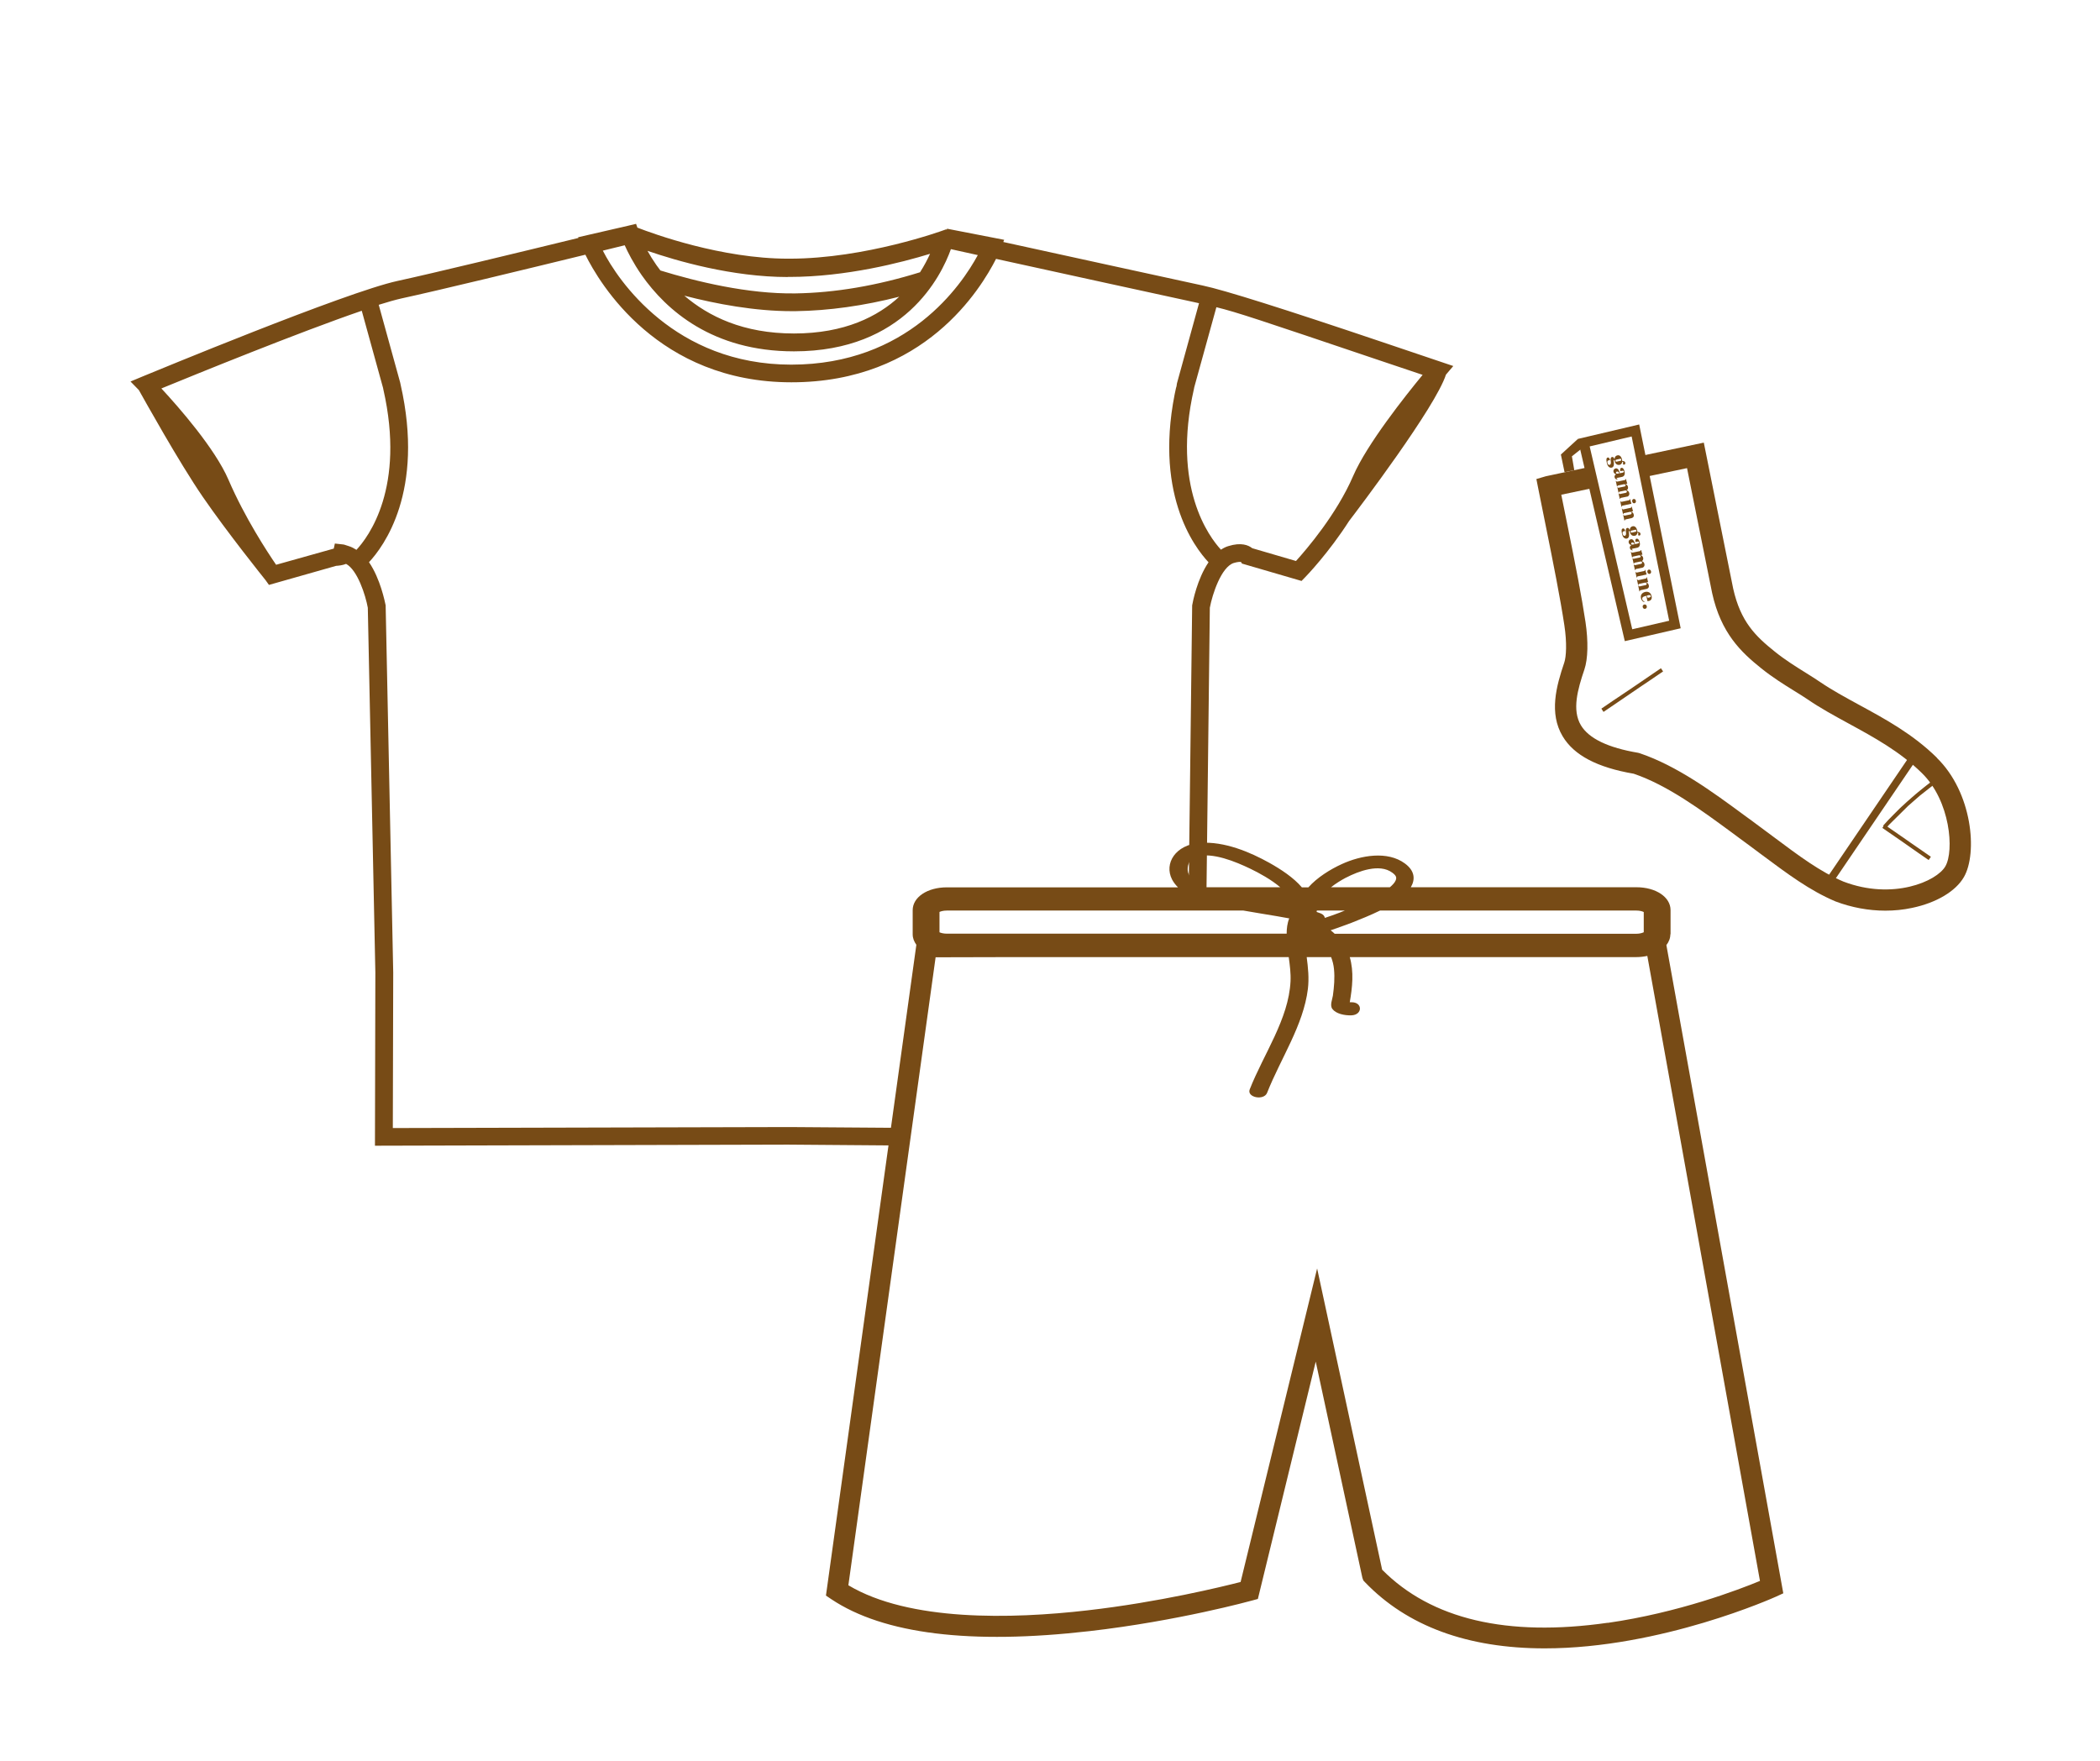 <?xml version="1.0" encoding="UTF-8"?>
<svg id="Laag_1" data-name="Laag 1" xmlns="http://www.w3.org/2000/svg" viewBox="0 0 211.59 177.44">
  <defs>
    <style>
      .cls-1 {
        fill: #774b16;
      }
    </style>
  </defs>
  <g>
    <path class="cls-1" d="M90.74,113.67l-11.19-.08h0l-39.97.1.04-15.67-.76-36.86v-.14c-.08-.36-.53-2.68-1.68-4.36,1.45-1.55,5.64-7.12,3.18-17.92h0c-.01-.08-.03-.15-.04-.19-1.14-4.14-1.82-6.59-2.16-7.83.92-.29,1.7-.51,2.28-.64,3.49-.75,12.81-3.01,18.54-4.41,1.42,2.88,7.33,12.86,20.76,12.86s19.09-9.45,20.62-12.44c6.26,1.37,16.41,3.6,19.91,4.35l.54.12c-.32,1.18-1.01,3.65-2.2,7.99-.03.11-.11.39.02.69-.08-.18-.1-.35-.07-.46-2.46,10.8,1.78,16.37,3.21,17.89-1.14,1.67-1.59,3.98-1.65,4.34l-.37,30.4c.6-.19,1.2-.36,1.8-.53l.35-29.63c.25-1.35,1.15-4.11,2.41-4.51.4-.12.64-.12.73-.1l.1.16,6,1.75.38-.39c.13-.13,2.36-2.45,4.41-5.65,1-1.31,8.72-11.5,9.76-14.75l.74-.87-7.2-2.43q-14.78-4.99-18.03-5.68l-.55-.12c-3.44-.74-13.28-2.9-19.56-4.27l.09-.22-5.76-1.12-.02.09-.09-.02-.25.09c-.08.03-7.85,2.86-15.5,2.86h-.17c-6.68,0-13.53-2.49-15.17-3.13l-.13-.38-.51.12h0s-.29.07-.29.07c0,0,0,0,0,0l-5.04,1.16.03.07c-5.74,1.4-14.79,3.59-18.21,4.33-5.23,1.13-24.86,9.29-25.7,9.63l-1.22.51.84.86c.5.89,4.05,7.28,6.44,10.76,2.48,3.61,6.19,8.23,6.32,8.39l.35.49,6.76-1.92c.28-.02.67-.06,1.01-.2,1.15.62,1.96,3.15,2.19,4.42l.76,36.76-.04,17.46,41.61-.11,10.29.08c.35-.61.71-1.2,1.07-1.79ZM122.55,30.96c2.06.5,4.51,1.33,16.09,5.24l4.7,1.58c-1.74,2.11-5.62,7-6.99,10.17-1.68,3.9-4.72,7.43-5.77,8.59l-4.41-1.29c-.37-.3-1.11-.62-2.41-.21-.27.08-.51.21-.74.36-1.18-1.28-4.98-6.31-2.72-16.21,0-.04.02-.09.03-.16h0c1.22-4.43,1.91-6.93,2.23-8.07ZM79.37,27.91h.17c5.7,0,11.3-1.45,14.17-2.33-.25.55-.58,1.19-1.01,1.86-4.34,1.35-8.56,2.07-12.56,2.13-4.81.07-9.99-1.2-13.6-2.31-.14-.18-.27-.36-.4-.54-.36-.52-.66-1-.9-1.44,2.93,1.01,8.51,2.64,14.15,2.64ZM90.62,29.89c-2.16,2-5.5,3.72-10.62,3.72s-8.6-1.72-11.05-3.81c3.24.84,7.11,1.56,10.82,1.56.13,0,.26,0,.39,0,3.36-.05,6.87-.54,10.46-1.46ZM62.94,24.71c.31.7.86,1.79,1.72,3.03,2.46,3.5,7.11,7.67,15.34,7.67,11.13,0,14.84-7.59,15.81-10.3.58.13,1.52.33,2.71.6-1.64,3.03-7.06,11.04-18.8,11.04s-17.48-8.52-18.98-11.49c.93-.23,1.69-.41,2.2-.54ZM35.89,55.4c-.23-.14-.46-.27-.72-.35-.23-.07-.34-.11-.37-.12h0c-.09-.03-.17-.06-.25-.06l-.81-.09-.11.51s0,0,0,0l-5.81,1.63c-.87-1.27-3.15-4.74-4.8-8.57-1.35-3.14-5.03-7.34-6.76-9.2,3.51-1.44,13.86-5.66,20.19-7.83.35,1.27,1.02,3.71,2.15,7.79,0,.05.02.08.02.11,2.26,9.92-1.5,14.9-2.71,16.2Z"/>
    <path class="cls-1" d="M118.69,39.41s-.05-.08-.07-.12c.02.04.04.08.07.12Z"/>
    <path class="cls-1" d="M168.32,94.16v-2.44c0-1.31-1.48-2.3-3.44-2.3h-22.73c.47-.8.4-1.66-.59-2.39-1.76-1.31-4.45-.82-6.35.05-1.19.54-2.51,1.37-3.38,2.35h-.66c-.83-.98-2.11-1.82-3.29-2.48-1.89-1.05-4.5-2.18-6.98-2-2.46.18-3.63,2.07-2.81,3.68.15.29.36.56.6.8h-23.29c-1.96,0-3.44.99-3.44,2.3v2.44c0,.38.14.73.37,1.05l-9.04,65.09-.07.5.55.37c5.26,3.51,14.02,4.59,26.03,3.21,8.89-1.02,16.28-3.06,16.35-3.08l.59-.16,5.83-23.92,4.7,21.79.1.27.16.17c4.25,4.43,10.34,6.67,18.11,6.67h0c11.75,0,23.19-5.16,23.3-5.21l.74-.34-11.78-65.33c.25-.32.4-.69.4-1.09ZM161.99,163.55c-10.14,1.45-17.78-.35-22.73-5.35l-6.55-30.36-7.71,31.6c-1.84.47-8.19,2.03-15.44,2.86-7.65.88-17.95,1.13-24.08-2.53l8.79-63.29,7.93-.02h27.65c.11.81.22,1.63.18,2.45-.19,3.8-2.69,7.28-4.11,10.88-.32.82,1.43,1.16,1.75.35,1.38-3.49,3.66-6.81,4.11-10.47.13-1.09.02-2.14-.12-3.21h2.46c.15.39.25.79.29,1.21.09.89.01,1.78-.11,2.67-.06.4-.33.98-.05,1.35.36.48,1.21.66,1.9.64,1.16-.03,1.17-1.35,0-1.32-.08,0-.11,0-.15,0,.26-1.5.43-3.06,0-4.55h28.88c.39,0,.76-.05,1.1-.12l11.35,62.99c-2.12.88-8.22,3.21-15.34,4.23ZM165.61,93.96c-.13.06-.38.15-.74.15h-30.39c-.13-.12-.26-.24-.41-.35.71-.25,1.42-.49,2.09-.75.96-.38,1.95-.78,2.89-1.24h25.83c.35,0,.61.08.74.15v2.05ZM132.68,91.77h2.82c-.17.07-.35.14-.52.21-.48.19-.99.36-1.49.53-.03-.17-.15-.34-.41-.45-.13-.06-.28-.09-.42-.15.01-.04.02-.09.02-.14ZM125.28,91.77c1.13.2,2.26.38,3.39.57.4.07.82.15,1.23.22-.2.49-.26,1.03-.26,1.54h-34.24c-.35,0-.61-.08-.74-.14v-2.05c.13-.06.38-.14.74-.14h29.89ZM135.63,88.45c1.21-.63,3.36-1.46,4.65-.5.41.3.47.5.33.81-.09.21-.31.44-.57.66h-5.93c.48-.38,1.02-.71,1.51-.97ZM120.66,89.02c-.67-.41-1.05-.92-.99-1.56.05-.55.37-.98.84-1.12,1.64-.49,4.04.53,5.44,1.2.94.45,2.15,1.12,3.04,1.88h-7.56c-.27-.12-.53-.25-.77-.4Z"/>
  </g>
  <g>
    <path class="cls-1" d="M192.89,90.74c-2.58.54-5.62.25-7.7-.54-.45-.19-.9-.4-1.34-.63l-.38-.2,9.5-13.99.32.27c.5.41.95.81,1.37,1.23,3.3,3.22,3.87,9,2.62,11.17h0c-.83,1.44-2.49,2.3-4.39,2.7ZM184.59,89.08c.29.14.59.28.88.4,5.05,1.93,9.98.21,11.15-1.83h0c1.14-1.98.47-7.35-2.49-10.24-.32-.31-.65-.61-1-.91l-8.54,12.58Z"/>
    <g>
      <path class="cls-1" d="M194.46,77.09c-2.32-2.28-5.01-3.75-7.61-5.17-1.44-.78-2.79-1.52-4.03-2.37-.41-.28-.89-.58-1.4-.89-1.01-.62-2.15-1.33-3.23-2.21-2-1.61-3.72-3.24-4.54-6.93l-2.76-13.72-5.28,1.12s0,.03,0,.04c0,0,0,0,0-.01,0,0,0,.01,0,.02,0,.01,0,.02,0,.04,0,.02,0,.05.01.07l5.13-1.09,2.73,13.56c.83,3.73,2.64,5.45,4.59,7.02,1.09.88,2.24,1.59,3.25,2.22.5.31.98.61,1.39.89,1.24.85,2.6,1.59,4.04,2.38,2.59,1.41,5.27,2.88,7.58,5.14,3.16,3.08,3.72,8.56,2.54,10.61-1.22,2.13-6.32,3.95-11.53,1.96-2.44-1.03-4.59-2.63-7.3-4.66-.66-.49-1.33-.99-2.05-1.52-.29-.21-.59-.43-.89-.65-3.1-2.28-6.62-4.87-10.22-6.07-3.38-.57-5.49-1.63-6.45-3.24-1.13-1.9-.49-4.24.27-6.47.3-.9.33-2.55.06-4.31-.4-2.63-1.05-5.95-1.88-10.06-.31-1.52-.57-2.83-.74-3.69l4.45-.94c0-.05-.02-.1-.03-.15l-4.6.98v.08c.18.86.45,2.21.77,3.77.83,4.11,1.48,7.43,1.88,10.05.26,1.74.24,3.36-.06,4.24-.73,2.16-1.42,4.64-.25,6.59.99,1.65,3.13,2.74,6.54,3.31,3.57,1.19,7.08,3.77,10.17,6.05.3.22.6.44.89.65.72.53,1.4,1.03,2.05,1.52,2.73,2.04,4.88,3.64,7.34,4.68,2.55.98,5.09,1.04,7.16.61,2.22-.47,3.92-1.51,4.56-2.63,1.2-2.09.64-7.67-2.57-10.8Z"/>
      <path class="cls-1" d="M195.16,76.37c-2.42-2.38-5.17-3.88-7.84-5.33-1.41-.77-2.75-1.5-3.94-2.31-.42-.29-.91-.59-1.43-.92-.98-.61-2.09-1.3-3.13-2.14-1.92-1.54-3.44-2.99-4.19-6.35l-2.96-14.71-6.33,1.34s0,.02,0,.03c.06.16.12.33.17.5.04.16.07.32.1.48,0,0,0,0,0-.01,0,0,0,.01,0,.02,0,.01,0,.02,0,.04.05.3.1.61.1.92,0,.05,0,.1,0,.15l4.27-.9,2.53,12.59c.89,4.05,2.93,5.97,4.94,7.58,1.14.92,2.32,1.65,3.35,2.29.49.3.95.59,1.35.86,1.27.87,2.65,1.62,4.13,2.43,2.53,1.38,5.15,2.81,7.36,4.98,2.88,2.81,3.27,7.84,2.37,9.4-.87,1.52-5.3,3.44-10.27,1.54-2.33-.98-4.43-2.55-7.09-4.54-.66-.49-1.34-1-2.06-1.53l-.89-.65c-3.16-2.33-6.75-4.96-10.5-6.22l-.15-.04c-3.03-.51-4.96-1.44-5.76-2.77-.92-1.54-.33-3.62.35-5.63.36-1.06.4-2.84.11-4.78-.38-2.53-.98-5.62-1.89-10.11-.21-1.03-.4-1.96-.55-2.72l3.51-.74c-.05-.14-.11-.28-.14-.42-.14-.55-.2-1.14-.2-1.71l-.32.07-4.41.94-.95.28.19.96c.17.86.44,2.21.76,3.78.75,3.72,1.46,7.28,1.87,10,.27,1.78.19,3.17-.01,3.76-.81,2.38-1.55,5.11-.16,7.43,1.14,1.91,3.48,3.14,7.16,3.77,3.39,1.15,6.8,3.66,9.82,5.88l.89.66c.72.52,1.39,1.03,2.05,1.52,2.78,2.07,4.97,3.71,7.57,4.81,1.61.61,3.33.93,5.02.93.91,0,1.82-.09,2.7-.28,2.45-.51,4.4-1.68,5.22-3.11,1.39-2.41.85-8.52-2.73-12.01Z"/>
    </g>
    <g>
      <path class="cls-1" d="M194.3,86.5l-.11-.08.08-.11.11.08-.08.11ZM194.09,86.35l-.11-.08.08-.11.11.08-.08.11ZM193.87,86.2l-.11-.08.08-.11.11.08-.08.11ZM193.65,86.05l-.11-.08.08-.11.11.08-.08.11ZM193.43,85.9l-.11-.08.08-.11.11.08-.08.11ZM193.21,85.75l-.11-.08.08-.11.11.08-.08.11ZM193,85.6l-.11-.08.08-.11.11.08-.08.11ZM192.78,85.44l-.11-.08.08-.11.11.08-.08.11ZM192.56,85.29l-.11-.08.08-.11.11.08-.08.11ZM192.34,85.14l-.11-.08.08-.11.11.08-.08.11ZM192.13,84.99l-.11-.08.08-.11.11.08-.08.11ZM191.91,84.84l-.11-.08.08-.11.11.08-.08.11ZM191.69,84.69l-.11-.08.08-.11.11.08-.08.11ZM191.47,84.54l-.11-.08.08-.11.11.08-.08.11ZM191.26,84.38l-.11-.08.08-.11.11.08-.08.11ZM191.04,84.23l-.11-.08.08-.11.11.08-.08.11ZM190.82,84.08l-.11-.08.08-.11.11.08-.08.11ZM190.6,83.93l-.11-.08.08-.11.11.08-.08.11ZM190.39,83.78l-.11-.08.08-.11.11.08-.08.11ZM190.17,83.63l-.11-.08.08-.11.11.08-.08.11ZM189.95,83.48l-.11-.08.08-.11.11.08-.08.11ZM190.02,83.29l-.1-.09.09-.1.1.09-.09.1ZM190.2,83.1l-.1-.09.09-.1.1.09-.09.1ZM190.38,82.9l-.1-.09.09-.1.1.09-.09.1ZM190.56,82.71l-.1-.09.09-.1.1.09-.09.09ZM190.75,82.52l-.1-.09.09-.1.1.09-.09.09ZM190.93,82.33l-.09-.09.09-.09.09.09-.09.09ZM191.12,82.15l-.09-.09.09-.09.09.1-.09.09ZM191.31,81.96l-.09-.1.1-.09.09.1-.09.09ZM191.5,81.78l-.09-.1.1-.09.09.1-.1.09ZM191.69,81.59l-.09-.1.1-.09.09.1-.1.09ZM191.88,81.41l-.09-.1.1-.09.09.1-.1.09ZM192.07,81.23l-.09-.1.1-.09.09.1-.1.09ZM192.27,81.05l-.09-.1.1-.09.09.1-.1.09ZM192.47,80.88l-.09-.1.1-.09.09.1-.1.09ZM192.66,80.7l-.09-.1.1-.09.09.1-.1.09ZM192.86,80.53l-.09-.1.1-.09.09.1-.1.09ZM193.06,80.36l-.09-.1.1-.09.09.1-.1.09ZM193.27,80.19l-.09-.1.1-.09.09.1-.1.08ZM193.47,80.02l-.08-.1.1-.08.08.1-.1.08ZM193.68,79.85l-.08-.1.1-.08.08.1-.1.08ZM193.88,79.68l-.08-.1.1-.08.08.1-.1.08ZM194.09,79.52l-.08-.1.1-.08.08.1-.1.08ZM194.3,79.35l-.08-.11.1-.08.08.11-.1.08ZM194.5,79.19l-.08-.11.1-.08.08.11-.1.08ZM194.71,79.03l-.08-.11.11-.08.08.11-.11.08ZM194.92,78.87l-.08-.11.11-.08.08.11-.11.08ZM195.13,78.71l-.08-.11.11-.08.08.11-.11.08ZM195.35,78.55l-.08-.11.11-.08.08.11-.11.08ZM161.6,71.57l-.07-.11.08-.05.07.11-.08.05ZM161.78,71.44l-.07-.11.11-.07.07.11-.11.07ZM162,71.29l-.07-.11.11-.07.07.11-.11.07ZM162.22,71.14l-.07-.11.11-.07.07.11-.11.07ZM162.44,71l-.07-.11.11-.07.07.11-.11.07ZM162.66,70.85l-.07-.11.11-.07.07.11-.11.07ZM162.88,70.7l-.07-.11.11-.07.07.11-.11.07ZM163.1,70.55l-.07-.11.11-.07.07.11-.11.07ZM163.32,70.4l-.07-.11.11-.07.07.11-.11.07ZM163.54,70.25l-.07-.11.11-.07.07.11-.11.07ZM163.76,70.1l-.07-.11.11-.07.07.11-.11.07ZM163.98,69.95l-.07-.11.11-.07.07.11-.11.07ZM164.2,69.8l-.07-.11.11-.07.07.11-.11.07ZM164.42,69.66l-.07-.11.11-.07.07.11-.11.07ZM164.63,69.51l-.07-.11.11-.07.07.11-.11.07ZM164.85,69.36l-.07-.11.11-.07.07.11-.11.07ZM165.07,69.21l-.07-.11.11-.07.07.11-.11.07ZM165.29,69.06l-.07-.11.11-.07.07.11-.11.07ZM165.51,68.91l-.07-.11.11-.07.07.11-.11.07ZM165.73,68.76l-.07-.11.11-.07.07.11-.11.07ZM165.95,68.61l-.07-.11.11-.07.07.11-.11.07ZM166.17,68.47l-.07-.11.11-.07.07.11-.11.07ZM166.39,68.32l-.07-.11.11-.07.07.11-.11.07ZM166.61,68.17l-.07-.11.11-.07.07.11-.11.07ZM166.83,68.02l-.07-.11.11-.07.07.11-.11.07ZM167.05,67.87l-.07-.11.11-.07.07.11-.11.07ZM167.27,67.72l-.07-.11.11-.07.07.11-.11.07Z"/>
      <path class="cls-1" d="M194.33,86.68l-.22-.15h0s-.22-.15-.22-.15h0s-.65-.45-.65-.45h0s-.87-.61-.87-.61h0s-.87-.61-.87-.61h0s-.22-.15-.22-.15h0s-.65-.45-.65-.45h0s-.22-.15-.22-.15h0s-.75-.52-.75-.52l.12-.18-.05-.04.44-.48h0s.1-.11.1-.11h0s.56-.57.56-.57h0s.19-.19.19-.19h0s.19-.19.19-.19h0s.19-.19.19-.19h0s.19-.18.19-.18h0s.09-.08.09-.08h0s.39-.36.39-.36h0s.11-.1.11-.1h0s.4-.35.4-.35h0s.09-.08.09-.08h0s.2-.17.2-.17h0s.11-.1.11-.1h0s.3-.25.3-.25h0s.21-.17.21-.17h0s.21-.17.21-.17h0s.21-.17.21-.17h0s.33-.26.33-.26h0s.73-.56.73-.56h0s.21-.16.21-.16h0s.21-.16.21-.16l.23.31-.3.23h0s-1.87,1.47-1.87,1.47h0s-1.19,1.04-1.19,1.04h0s-1.88,1.86-1.88,1.86l-.21.23.37.26h0s.22.15.22.15h0s.22.15.22.15h0s.53.37.53.37h0s.12.08.12.08h0s.87.61.87.61h0s.65.45.65.45h0s.22.15.22.15h0s1.18.82,1.18.82l-.22.32ZM161.56,71.74l-.21-.32.28-.19h0s.44-.3.44-.3h0s.22-.15.22-.15h0s.22-.15.22-.15h0s.88-.59.88-.59h0s1.1-.74,1.1-.74h0s.22-.15.22-.15h0s.88-.6.88-.6h0s.66-.45.66-.45h0s.22-.15.22-.15h0s.22-.15.22-.15h0s.66-.45.66-.45l.22.32-.75.51h0s-.22.15-.22.15h0s-.22.15-.22.15h0s-.88.59-.88.59h0s-.22.15-.22.15h0s-.88.6-.88.6h0s-.66.45-.66.45h0s-.22.15-.22.15h0s-.22.15-.22.15h0s-1.72,1.17-1.72,1.17Z"/>
    </g>
  </g>
  <path class="cls-1" d="M163.71,64.62l-4.74-20.38,6.19-1.46,4.18,20.54-5.64,1.3ZM160.17,44.99l4.29,18.43,3.72-.86-3.78-18.57-4.22,1Z"/>
  <polygon class="cls-1" points="158.38 45.99 159.65 44.98 158.97 44.25 157.27 45.81 157.64 47.59 158.62 47.38 158.38 45.99 158.38 45.99"/>
  <g>
    <ellipse class="cls-1" cx="165.72" cy="61.14" rx=".21" ry=".22" transform="translate(-9.97 42.86) rotate(-14.31)"/>
    <g>
      <path class="cls-1" d="M163.25,50.51l.12.57h.04s-.03-.1.07-.12.9-.19.9-.19l-.14-.47h-.04s.02.1-.07.12-.76.16-.76.16c0,0-.07.02-.09-.08h-.04s0,.01,0,.01Z"/>
      <ellipse class="cls-1" cx="164.64" cy="50.5" rx=".19" ry=".22" transform="translate(-6.89 35.22) rotate(-11.96)"/>
    </g>
    <path class="cls-1" d="M162.59,46.55c0-.07-.02-.19.02-.2.05-.01.08.12.08.12.06.27.23.42.49.38.25-.04.28-.33.28-.33.16.09.05.24.05.24.08.12.28.08.25-.12s-.31-.18-.31-.18c0-.05-.02-.16-.02-.16-.05-.2-.19-.47-.46-.41s-.29.32-.29.36c0,.04-.02.02-.02.02,0,0-.05-.25-.24-.21-.19.03-.13.39-.13.39,0,0,.08.35-.1.4s-.23-.21-.23-.21c-.05-.21.1-.24.1-.24l.16-.03s-.06-.3-.23-.26-.15.28-.09.55c.06.27.21.52.49.47.29-.06.22-.49.21-.57h0ZM163.24,46.24c.05-.01.1.02.11.07v.02c.02.05-.02.1-.07.11l-.4.09c-.05.01-.1-.02-.11-.07v-.02c-.01-.05.02-.1.07-.11,0,0,.4-.09.4-.09Z"/>
    <path class="cls-1" d="M162.92,48.25c-.07-.02-.06-.08.08-.1s.44-.09.44-.09c0,0,.35-.06.25-.52,0,0-.08-.44-.33-.39,0,0-.17.02-.1.34l.18-.04s.15-.04.18.06-.14.13-.14.13l-.27.06s-.1-.56-.42-.49c-.31.06-.31.51.05.59,0,0-.2.09-.16.29.04.2.2.25.28.23.08-.02.02-.05-.06-.06h0ZM162.82,47.65c-.03-.13.25-.22.34.05l-.2.04s-.11.03-.14-.09Z"/>
    <path class="cls-1" d="M163.79,48.29h.04s.13.46.13.46l-.2.04s.22.04.27.28-.14.34-.14.34c0,0,.22.04.27.29s-.16.34-.16.34l-.69.14s-.08,0-.06.1h-.05s-.12-.55-.12-.55h.04s.02.08.1.06.59-.12.59-.12c0,0,.13-.03.11-.14s-.15-.1-.15-.1l-.58.12s-.09.01-.07.09h-.05s-.11-.53-.11-.53h.04s0,.07.12.04l.57-.12s.13-.03.1-.13-.15-.1-.15-.1l-.6.13s-.09.01-.07.09h-.05s-.12-.55-.12-.55h.04s.02.09.12.07l.77-.16s.06-.02.04-.11h0Z"/>
    <path class="cls-1" d="M164.43,51.05h-.05s.02.11-.08.13l-.74.16s-.09.03-.11-.08h-.04s.12.56.12.56h.04s-.01-.09.06-.1l.59-.13s.14-.03.17.1-.09.15-.09.15l-.61.13s-.07.01-.09-.07h-.05s.12.57.12.57h.05s-.03-.1.07-.12.62-.14.62-.14c0,0,.27-.06.2-.35s-.29-.29-.29-.29l.22-.05-.13-.46h0Z"/>
    <g>
      <path class="cls-1" d="M164.78,57.64l.12.57h.04s-.03-.1.07-.12l.9-.19-.14-.47h-.04s.03.1-.07.12l-.76.16s-.07.02-.09-.08h-.04s0,.01,0,.01Z"/>
      <ellipse class="cls-1" cx="166.17" cy="57.62" rx=".19" ry=".22" transform="translate(-8.42 36.39) rotate(-12.19)"/>
    </g>
    <path class="cls-1" d="M164.12,53.7c0-.07-.02-.19.02-.2.05-.01.08.12.08.12.06.27.23.42.49.38s.28-.33.28-.33c.16.09.05.24.05.24.08.12.28.08.25-.12s-.31-.18-.31-.18c0-.05-.02-.16-.02-.16-.05-.2-.19-.47-.46-.41s-.29.32-.29.36-.02.02-.02.02c0,0-.05-.25-.24-.21s-.13.39-.13.39c0,0,.08.35-.1.4s-.23-.21-.23-.21c-.05-.21.1-.24.1-.24l.16-.03s-.06-.3-.23-.26-.15.28-.09.55c.06.27.21.52.49.47.29-.06.22-.49.21-.56h0ZM164.77,53.39c.05-.01.1.02.11.07v.02c.01.05-.02.1-.07.11l-.4.09c-.05.01-.1-.02-.11-.07v-.02c-.01-.05.02-.1.07-.11,0,0,.4-.09.4-.09Z"/>
    <path class="cls-1" d="M164.45,55.39c-.07-.02-.06-.08.08-.1s.44-.09.44-.09c0,0,.35-.06.25-.52,0,0-.08-.44-.33-.39,0,0-.17.02-.1.34l.18-.04s.15-.04.18.06-.14.13-.14.13l-.27.06s-.1-.56-.42-.49c-.31.06-.31.51.06.59,0,0-.2.09-.16.29.04.19.2.25.28.23s.01-.04-.06-.06h0ZM164.35,54.8c-.03-.13.25-.22.34.05l-.2.04s-.11.03-.14-.09Z"/>
    <path class="cls-1" d="M165.32,55.44h.04s.13.46.13.46l-.2.04s.22.04.27.28-.14.34-.14.34c0,0,.22.04.27.29s-.16.35-.16.35l-.69.15s-.08,0-.06.1h-.05s-.12-.55-.12-.55h.04s.02.08.1.06l.59-.13s.13-.03.11-.14-.15-.1-.15-.1l-.58.12s-.09.01-.07.09h-.05s-.12-.53-.12-.53h.04s0,.07.12.04l.57-.12s.13-.03.1-.13-.15-.1-.15-.1l-.6.13s-.09.01-.07.09h-.05s-.12-.55-.12-.55h.04s.02.09.12.07l.77-.16s.07-.02.05-.11h0Z"/>
    <path class="cls-1" d="M165.95,58.18h-.05s.02.11-.08.13l-.74.16s-.09.02-.11-.08h-.04s.12.56.12.56h.04s-.01-.09.06-.1l.59-.13s.14-.03.17.1-.1.15-.1.15l-.61.13s-.07.01-.09-.07h-.05s.12.57.12.57h.05s-.03-.1.07-.12l.62-.13s.27-.06.21-.35-.29-.29-.29-.29l.22-.05-.12-.46h0Z"/>
    <path class="cls-1" d="M165.69,60.63s-.19-.07-.22-.24.06-.27.41-.34l.11.53s.53.04.42-.5-.61-.43-.61-.43c0,0-.57.08-.46.63,0,0,.05.34.33.4l.02-.04h0ZM165.93,60.02l.18-.04s.19-.05.22.09-.24.17-.24.17c0,0-.11.03-.14-.11s-.03-.12-.03-.12h0Z"/>
  </g>
</svg>